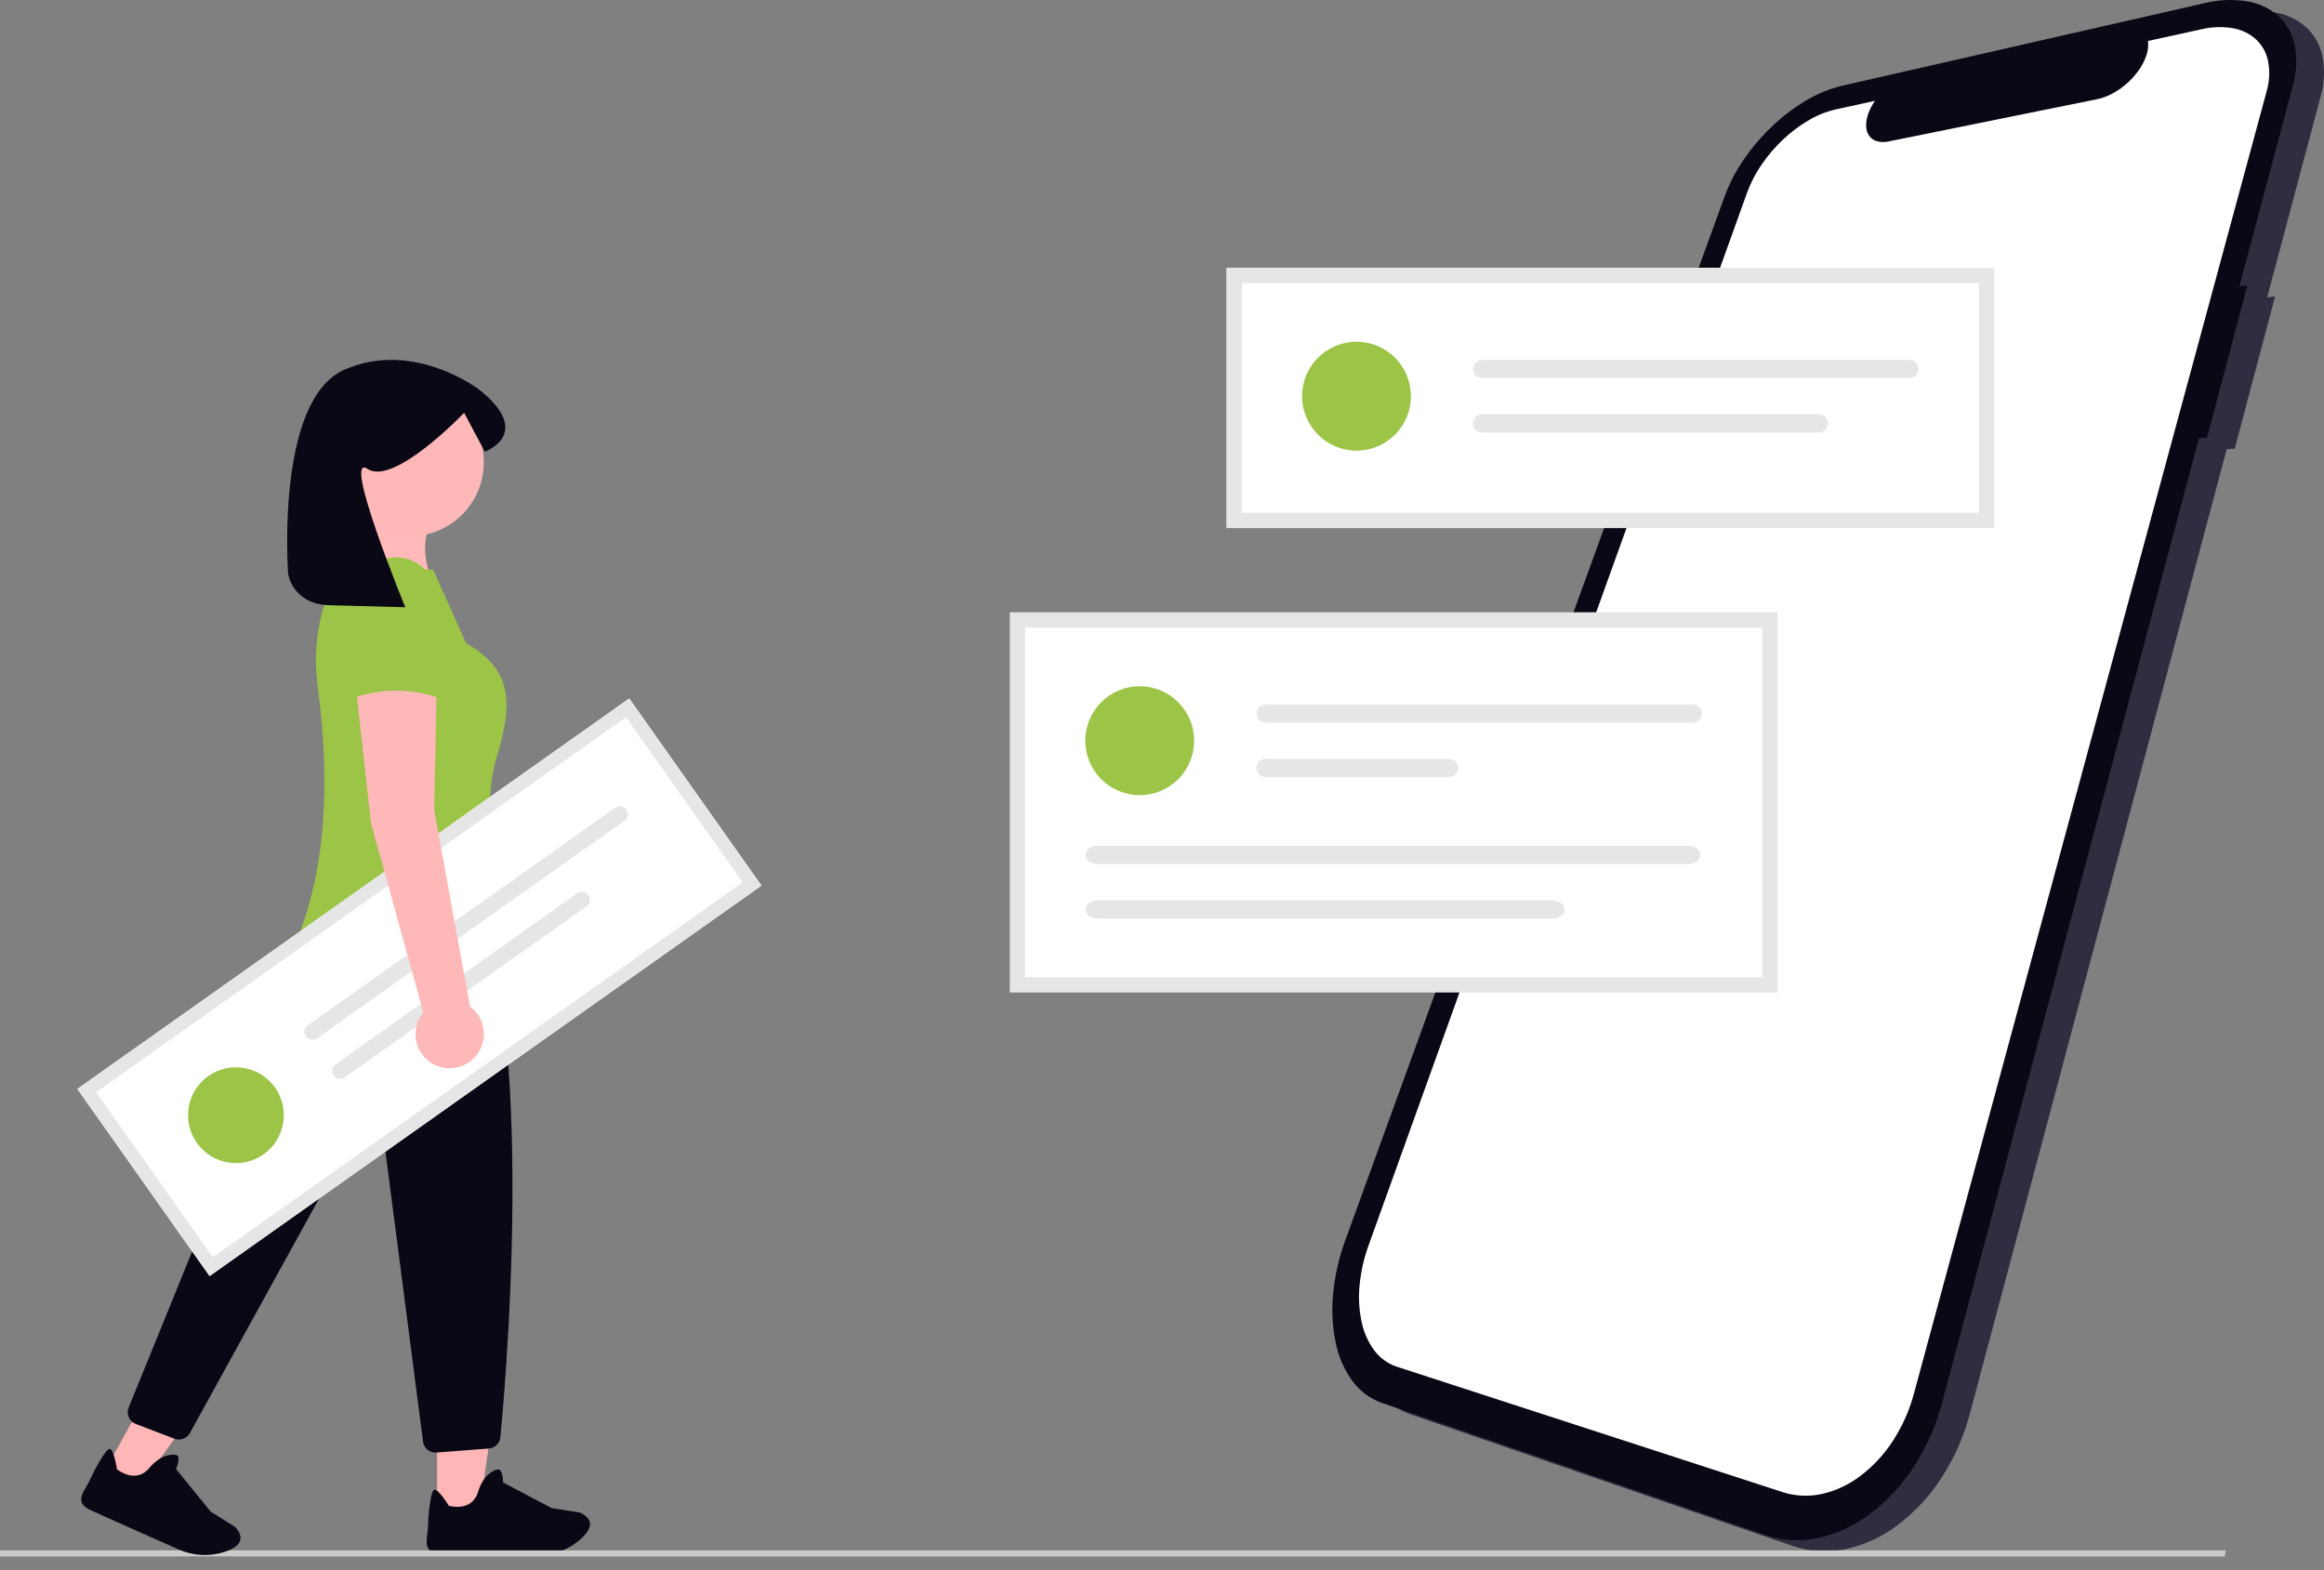 <svg width="444" height="300" viewBox="0 0 444 300" fill="none" xmlns="http://www.w3.org/2000/svg">
<rect x="0" y="0" width="444" height="300" fill="#808080" stroke="none"/>
<g clip-path="url(#clip0_354_1460)">
<path d="M82.947 111.814L67.851 112.038L72.247 98.088L82.216 100.172C80.631 103.569 80.969 107.474 82.947 111.814Z" fill="#FFB9B9"/>
<path d="M434.657 56.627L433.137 56.825L443.33 18.547C444.081 15.991 444.203 13.291 443.686 10.678C443.237 8.543 442.128 6.603 440.516 5.134C438.827 3.664 436.757 2.702 434.546 2.359C431.852 1.942 429.102 2.065 426.457 2.722L357.186 18.509C354.768 19.096 352.454 20.048 350.323 21.334C348.006 22.712 345.851 24.348 343.899 26.208C341.89 28.105 340.087 30.209 338.519 32.485C336.988 34.687 335.74 37.073 334.804 39.587L262.326 239.058C261.122 242.338 260.339 245.758 259.997 249.235C259.68 252.323 259.829 255.44 260.441 258.483C260.951 261.127 262.018 263.632 263.569 265.832C264.992 267.832 266.996 269.345 269.31 270.165L342.499 295.376C345.75 296.484 349.24 296.692 352.6 295.978C356.192 295.196 359.569 293.639 362.499 291.417C365.788 288.944 368.617 285.911 370.855 282.457C373.334 278.661 375.187 274.491 376.341 270.107L425.409 85.838L426.949 85.714L434.657 56.627Z" fill="#2F2E41"/>
<path d="M429.362 54.508L427.842 54.706L438.035 16.428C438.786 13.872 438.908 11.172 438.391 8.559C437.943 6.424 436.834 4.484 435.221 3.015C433.533 1.545 431.463 0.583 429.251 0.24C426.558 -0.177 423.808 -0.054 421.163 0.603L351.891 16.389C349.473 16.976 347.159 17.929 345.029 19.214C342.712 20.593 340.556 22.228 338.604 24.089C336.595 25.986 334.792 28.09 333.225 30.366C331.693 32.568 330.445 34.954 329.509 37.468L257.032 236.939C255.827 240.219 255.044 243.639 254.702 247.116C254.385 250.204 254.535 253.321 255.146 256.364C255.657 259.008 256.723 261.513 258.275 263.713C259.697 265.713 261.702 267.226 264.015 268.046L337.204 293.257C340.456 294.365 343.946 294.573 347.305 293.859C350.897 293.076 354.275 291.52 357.204 289.298C360.494 286.825 363.322 283.792 365.561 280.338C368.039 276.542 369.892 272.372 371.046 267.988L420.115 83.719L421.654 83.595L429.362 54.508Z" fill="#090814"/>
<path d="M420.55 5.599L410.367 7.83C410.478 8.712 410.39 9.607 410.11 10.45C409.793 11.437 409.333 12.372 408.745 13.225C407.421 15.16 405.654 16.751 403.591 17.866C403.344 17.997 403.098 18.118 402.852 18.23C402.607 18.341 402.362 18.442 402.117 18.533C401.872 18.623 401.629 18.703 401.388 18.773C401.147 18.842 400.909 18.901 400.674 18.949L360.862 27.015C360.123 27.187 359.354 27.178 358.62 26.989C358.028 26.831 357.507 26.479 357.137 25.991C356.765 25.466 356.555 24.843 356.533 24.2C356.502 23.379 356.632 22.561 356.914 21.79C356.985 21.582 357.065 21.373 357.156 21.162C357.246 20.951 357.344 20.74 357.451 20.529C357.557 20.317 357.672 20.106 357.798 19.896C357.923 19.687 358.055 19.477 358.194 19.268L350.656 20.919C348.839 21.345 347.1 22.049 345.498 23.007C343.749 24.038 342.123 25.264 340.65 26.663C339.132 28.091 337.771 29.678 336.589 31.395C335.436 33.054 334.5 34.854 333.801 36.75L261.462 237.952C260.562 240.424 259.984 243.003 259.743 245.623C259.519 247.935 259.65 250.269 260.131 252.542C260.532 254.506 261.352 256.361 262.533 257.98C263.617 259.449 265.128 260.547 266.859 261.124L340.588 285.093C343.021 285.873 345.617 285.99 348.11 285.43C350.764 284.822 353.258 283.651 355.422 281.997C357.843 280.163 359.927 277.923 361.581 275.375C363.412 272.577 364.786 269.505 365.651 266.274L433.015 17.541C433.58 15.643 433.685 13.637 433.321 11.689C433.004 10.094 432.198 8.636 431.014 7.521C429.773 6.407 428.241 5.668 426.596 5.391C424.587 5.053 422.531 5.124 420.55 5.599Z" fill="white"/>
<path d="M381.011 100.892H234.349V51.162H381.013L381.011 100.892Z" fill="white"/>
<path d="M338.131 118.443H194.391V188.163H338.131V118.443Z" fill="white"/>
<path d="M217.743 151.923C223.485 151.923 228.14 147.266 228.14 141.52C228.14 135.774 223.485 131.116 217.743 131.116C212 131.116 207.345 135.774 207.345 141.52C207.345 147.266 212 151.923 217.743 151.923Z" fill="#9CC447"/>
<path d="M241.755 134.584C241.301 134.592 240.868 134.778 240.55 135.102C240.232 135.427 240.053 135.863 240.053 136.318C240.053 136.772 240.232 137.208 240.55 137.533C240.868 137.857 241.301 138.043 241.755 138.051H323.448C323.903 138.043 324.335 137.857 324.654 137.533C324.972 137.208 325.151 136.772 325.151 136.318C325.151 135.863 324.972 135.427 324.654 135.102C324.335 134.778 323.903 134.592 323.448 134.584H241.755Z" fill="#E6E6E6"/>
<path d="M241.756 144.987C241.302 144.994 240.868 145.18 240.549 145.503C240.23 145.827 240.051 146.263 240.05 146.718C240.049 147.172 240.227 147.609 240.544 147.934C240.862 148.259 241.294 148.446 241.749 148.455H276.909C277.363 148.447 277.796 148.261 278.115 147.936C278.433 147.612 278.611 147.176 278.611 146.721C278.611 146.267 278.433 145.83 278.115 145.506C277.796 145.182 277.363 144.995 276.909 144.987H241.756Z" fill="#E6E6E6"/>
<path d="M209.768 161.619C208.449 161.619 207.377 162.396 207.377 163.353C207.377 164.311 208.449 165.088 209.768 165.088H322.479C323.797 165.088 324.87 164.311 324.87 163.353C324.87 162.396 323.797 161.619 322.479 161.619H209.768Z" fill="#E6E6E6"/>
<path d="M209.768 172.023C208.449 172.023 207.377 172.8 207.377 173.757C207.377 174.714 208.449 175.491 209.768 175.491H296.535C297.853 175.491 298.925 174.714 298.925 173.757C298.925 172.8 297.853 172.023 296.535 172.023H209.768Z" fill="#E6E6E6"/>
<path d="M339.594 189.626H192.929V116.981H339.594V189.626ZM195.853 186.7H336.671V119.906H195.853V186.7Z" fill="#E6E6E6"/>
<path d="M259.16 86.103C264.902 86.103 269.557 81.446 269.557 75.7C269.557 69.954 264.902 65.296 259.16 65.296C253.417 65.296 248.762 69.954 248.762 75.7C248.762 81.446 253.417 86.103 259.16 86.103Z" fill="#9CC447"/>
<path d="M283.172 68.764C282.942 68.76 282.713 68.802 282.499 68.887C282.286 68.972 282.091 69.099 281.927 69.261C281.762 69.422 281.632 69.615 281.543 69.827C281.454 70.039 281.408 70.267 281.408 70.498C281.408 70.728 281.454 70.956 281.543 71.169C281.632 71.381 281.762 71.573 281.927 71.735C282.091 71.896 282.286 72.023 282.499 72.109C282.713 72.194 282.942 72.236 283.172 72.232H364.866C365.32 72.224 365.753 72.037 366.071 71.713C366.389 71.389 366.568 70.952 366.568 70.498C366.568 70.043 366.389 69.607 366.071 69.283C365.753 68.958 365.32 68.772 364.866 68.764H283.172Z" fill="#E6E6E6"/>
<path d="M283.172 79.168C282.942 79.163 282.714 79.204 282.5 79.289C282.286 79.374 282.091 79.501 281.926 79.662C281.762 79.823 281.631 80.015 281.541 80.227C281.452 80.439 281.406 80.667 281.405 80.898C281.405 81.128 281.45 81.356 281.539 81.569C281.627 81.781 281.757 81.974 281.921 82.136C282.085 82.298 282.279 82.425 282.493 82.511C282.707 82.597 282.935 82.639 283.165 82.635H347.447C347.677 82.639 347.906 82.598 348.119 82.512C348.333 82.427 348.528 82.3 348.692 82.138C348.856 81.977 348.987 81.785 349.076 81.572C349.165 81.36 349.211 81.132 349.211 80.901C349.211 80.671 349.165 80.443 349.076 80.231C348.987 80.018 348.856 79.826 348.692 79.664C348.528 79.503 348.333 79.376 348.119 79.29C347.906 79.205 347.677 79.163 347.447 79.168H283.172Z" fill="#E6E6E6"/>
<path d="M381.011 100.892H234.349V51.162H381.013L381.011 100.892ZM237.27 97.966H378.087V54.088H237.27L237.27 97.966Z" fill="#E6E6E6"/>
<path d="M83.499 291.479H91.173L94.823 266.355H83.498L83.499 291.479Z" fill="#FFB6B6"/>
<path d="M18.406 283.992L24.377 287.266L39.88 265.854L31.068 261.026L18.406 283.992Z" fill="#FFB6B6"/>
<path d="M83.195 277.536C82.615 277.536 82.055 277.324 81.619 276.941C81.183 276.558 80.902 276.029 80.827 275.453L72.686 212.681C72.65 212.403 72.527 212.144 72.335 211.941C72.143 211.737 71.892 211.599 71.617 211.547C71.342 211.495 71.058 211.531 70.805 211.65C70.551 211.769 70.342 211.965 70.207 212.21L36.278 273.806C35.998 274.309 35.547 274.695 35.007 274.893C34.467 275.092 33.874 275.089 33.335 274.887L25.941 272.065C25.643 271.952 25.371 271.78 25.141 271.56C24.911 271.34 24.727 271.077 24.6 270.785C24.473 270.493 24.405 270.178 24.402 269.86C24.398 269.541 24.458 269.225 24.578 268.93L48.081 211.158C48.141 211.011 48.181 210.858 48.201 210.7C51.384 186.047 59.484 173.509 61.89 170.254C62.066 170.014 62.182 169.736 62.227 169.443C62.273 169.15 62.248 168.849 62.154 168.568L61.821 167.575C61.689 167.18 61.661 166.759 61.742 166.351C61.823 165.943 62.008 165.563 62.281 165.249C70.952 155.366 86.067 160.759 86.218 160.815L86.294 160.842L86.342 160.907C103.289 184.163 97.023 259.699 95.595 274.605C95.541 275.165 95.291 275.688 94.89 276.082C94.488 276.475 93.96 276.714 93.4 276.757L83.379 277.528C83.32 277.534 83.257 277.536 83.195 277.536Z" fill="#090814"/>
<path d="M110.862 294.131C108.556 296.149 105.58 297.233 102.517 297.172C96.866 297.09 86.308 296.92 83.857 296.816C80.576 296.668 81.664 293.805 81.77 291.832V291.637C81.809 289.66 82.195 285.376 82.85 284.707C83.504 284.037 85.743 287.687 85.743 287.687C85.743 287.687 90.115 288.99 91.317 285.079C92.52 281.167 94.963 280.79 94.963 280.79C96.072 280.299 96.127 283.25 96.127 283.25L105.381 288.129L110.811 288.998C110.985 289.081 111.144 289.165 111.291 289.246C113.747 290.655 112.659 292.541 110.862 294.131Z" fill="#090814"/>
<path d="M78.275 102.468C86.097 102.468 92.438 96.123 92.438 88.296C92.438 80.47 86.097 74.125 78.275 74.125C70.453 74.125 64.112 80.47 64.112 88.296C64.112 96.123 70.453 102.468 78.275 102.468Z" fill="#FFB8B8"/>
<path d="M56.202 180.86L98.831 184.745C95.116 171.815 91.71 158.928 94.485 146.089C98.01 134.627 98.337 128.276 89.04 122.879L82.762 108.867L71.4 108.453L65.86 106.934C61.385 114.134 59.554 122.669 60.682 131.073C63.091 149.348 62.44 166.307 56.202 180.86Z" fill="#9CC447"/>
<path d="M425.042 297.369H0V296.213H425.236L425.042 297.369Z" fill="#CBCBCB"/>
<path d="M145.479 169.201L40.042 243.806L14.776 208.055L120.213 133.449L145.479 169.201Z" fill="white"/>
<path d="M50.356 220.547C54.482 217.628 55.462 211.915 52.544 207.787C49.627 203.659 43.918 202.679 39.792 205.598C35.666 208.517 34.687 214.23 37.604 218.358C40.521 222.486 46.231 223.466 50.356 220.547Z" fill="#9CC447"/>
<path d="M42.964 296.485C40.052 297.442 36.887 297.277 34.09 296.022C28.918 293.735 19.26 289.448 17.043 288.393C14.08 286.974 16.201 284.762 17.068 282.989L17.144 282.81C17.953 281.001 19.984 277.207 20.848 276.846C21.711 276.486 22.348 280.723 22.348 280.723C22.348 280.723 25.864 283.634 28.501 280.502C31.137 277.37 33.534 277.981 33.534 277.981C34.747 277.962 33.645 280.701 33.645 280.701L40.261 288.816L44.923 291.74C45.051 291.885 45.164 292.024 45.268 292.156C46.98 294.413 45.241 295.724 42.964 296.485Z" fill="#090814"/>
<path d="M58.821 195.874C58.491 196.108 58.267 196.463 58.198 196.862C58.13 197.261 58.223 197.671 58.456 198.002C58.69 198.332 59.045 198.557 59.444 198.625C59.843 198.694 60.253 198.601 60.583 198.367L119.313 156.811C119.477 156.696 119.616 156.549 119.723 156.379C119.83 156.21 119.902 156.021 119.936 155.823C119.97 155.625 119.965 155.423 119.92 155.228C119.876 155.032 119.794 154.847 119.678 154.683C119.562 154.52 119.416 154.38 119.246 154.273C119.077 154.166 118.888 154.094 118.69 154.06C118.493 154.026 118.291 154.032 118.095 154.076C117.9 154.12 117.715 154.202 117.551 154.318L58.821 195.874Z" fill="#E6E6E6"/>
<path d="M64.106 203.352C63.942 203.467 63.803 203.614 63.696 203.783C63.588 203.953 63.516 204.141 63.481 204.339C63.447 204.537 63.452 204.739 63.496 204.935C63.54 205.13 63.622 205.315 63.737 205.479C63.852 205.643 63.999 205.783 64.168 205.89C64.337 205.998 64.526 206.07 64.724 206.105C64.921 206.139 65.123 206.134 65.319 206.09C65.514 206.046 65.699 205.964 65.863 205.849L65.868 205.845L112.074 173.15C112.405 172.916 112.629 172.561 112.697 172.161C112.766 171.762 112.673 171.352 112.439 171.022C112.206 170.691 111.85 170.467 111.451 170.398C111.052 170.33 110.643 170.423 110.312 170.657L64.106 203.352Z" fill="#E6E6E6"/>
<path d="M145.479 169.201L40.042 243.806L14.776 208.055L120.213 133.449L145.479 169.201ZM40.658 240.215L141.891 168.585L119.597 137.04L18.364 208.671L40.658 240.215Z" fill="#E6E6E6"/>
<path d="M89.802 192.322L82.946 154.818L83.429 131.622L67.976 131.139L70.874 157.232L80.866 193.412C80.036 194.421 79.528 195.655 79.407 196.955C79.285 198.256 79.556 199.563 80.184 200.708C80.812 201.853 81.769 202.783 82.931 203.378C84.092 203.974 85.406 204.208 86.701 204.049C87.997 203.891 89.216 203.347 90.2 202.489C91.183 201.631 91.888 200.497 92.222 199.235C92.555 197.972 92.504 196.638 92.073 195.405C91.641 194.173 90.851 193.097 89.803 192.318L89.802 192.322Z" fill="#FFB8B8"/>
<path d="M67.011 133.557C72.609 131.423 78.797 131.423 84.395 133.557L83.429 114.23C83.429 112.179 82.615 110.213 81.166 108.764C79.717 107.314 77.752 106.5 75.703 106.5C73.654 106.5 71.689 107.314 70.24 108.764C68.792 110.213 67.978 112.179 67.977 114.23L67.011 133.557Z" fill="#9CC447"/>
<path d="M55.049 109.599C55.049 109.599 55.819 115.445 62.953 115.636L77.428 116.024C77.428 116.024 65.194 86.233 70.224 89.59C75.255 92.946 88.669 78.874 88.669 78.874L92.627 86.302C92.627 86.302 102.083 82.876 91.603 74.485C91.603 74.485 79.099 64.812 65.824 70.621C52.55 76.43 55.049 109.599 55.049 109.599Z" fill="#090814"/>
</g>
<defs>
<clipPath id="clip0_354_1460">
<rect width="444" height="300" fill="white"/>
</clipPath>
</defs>
</svg>
